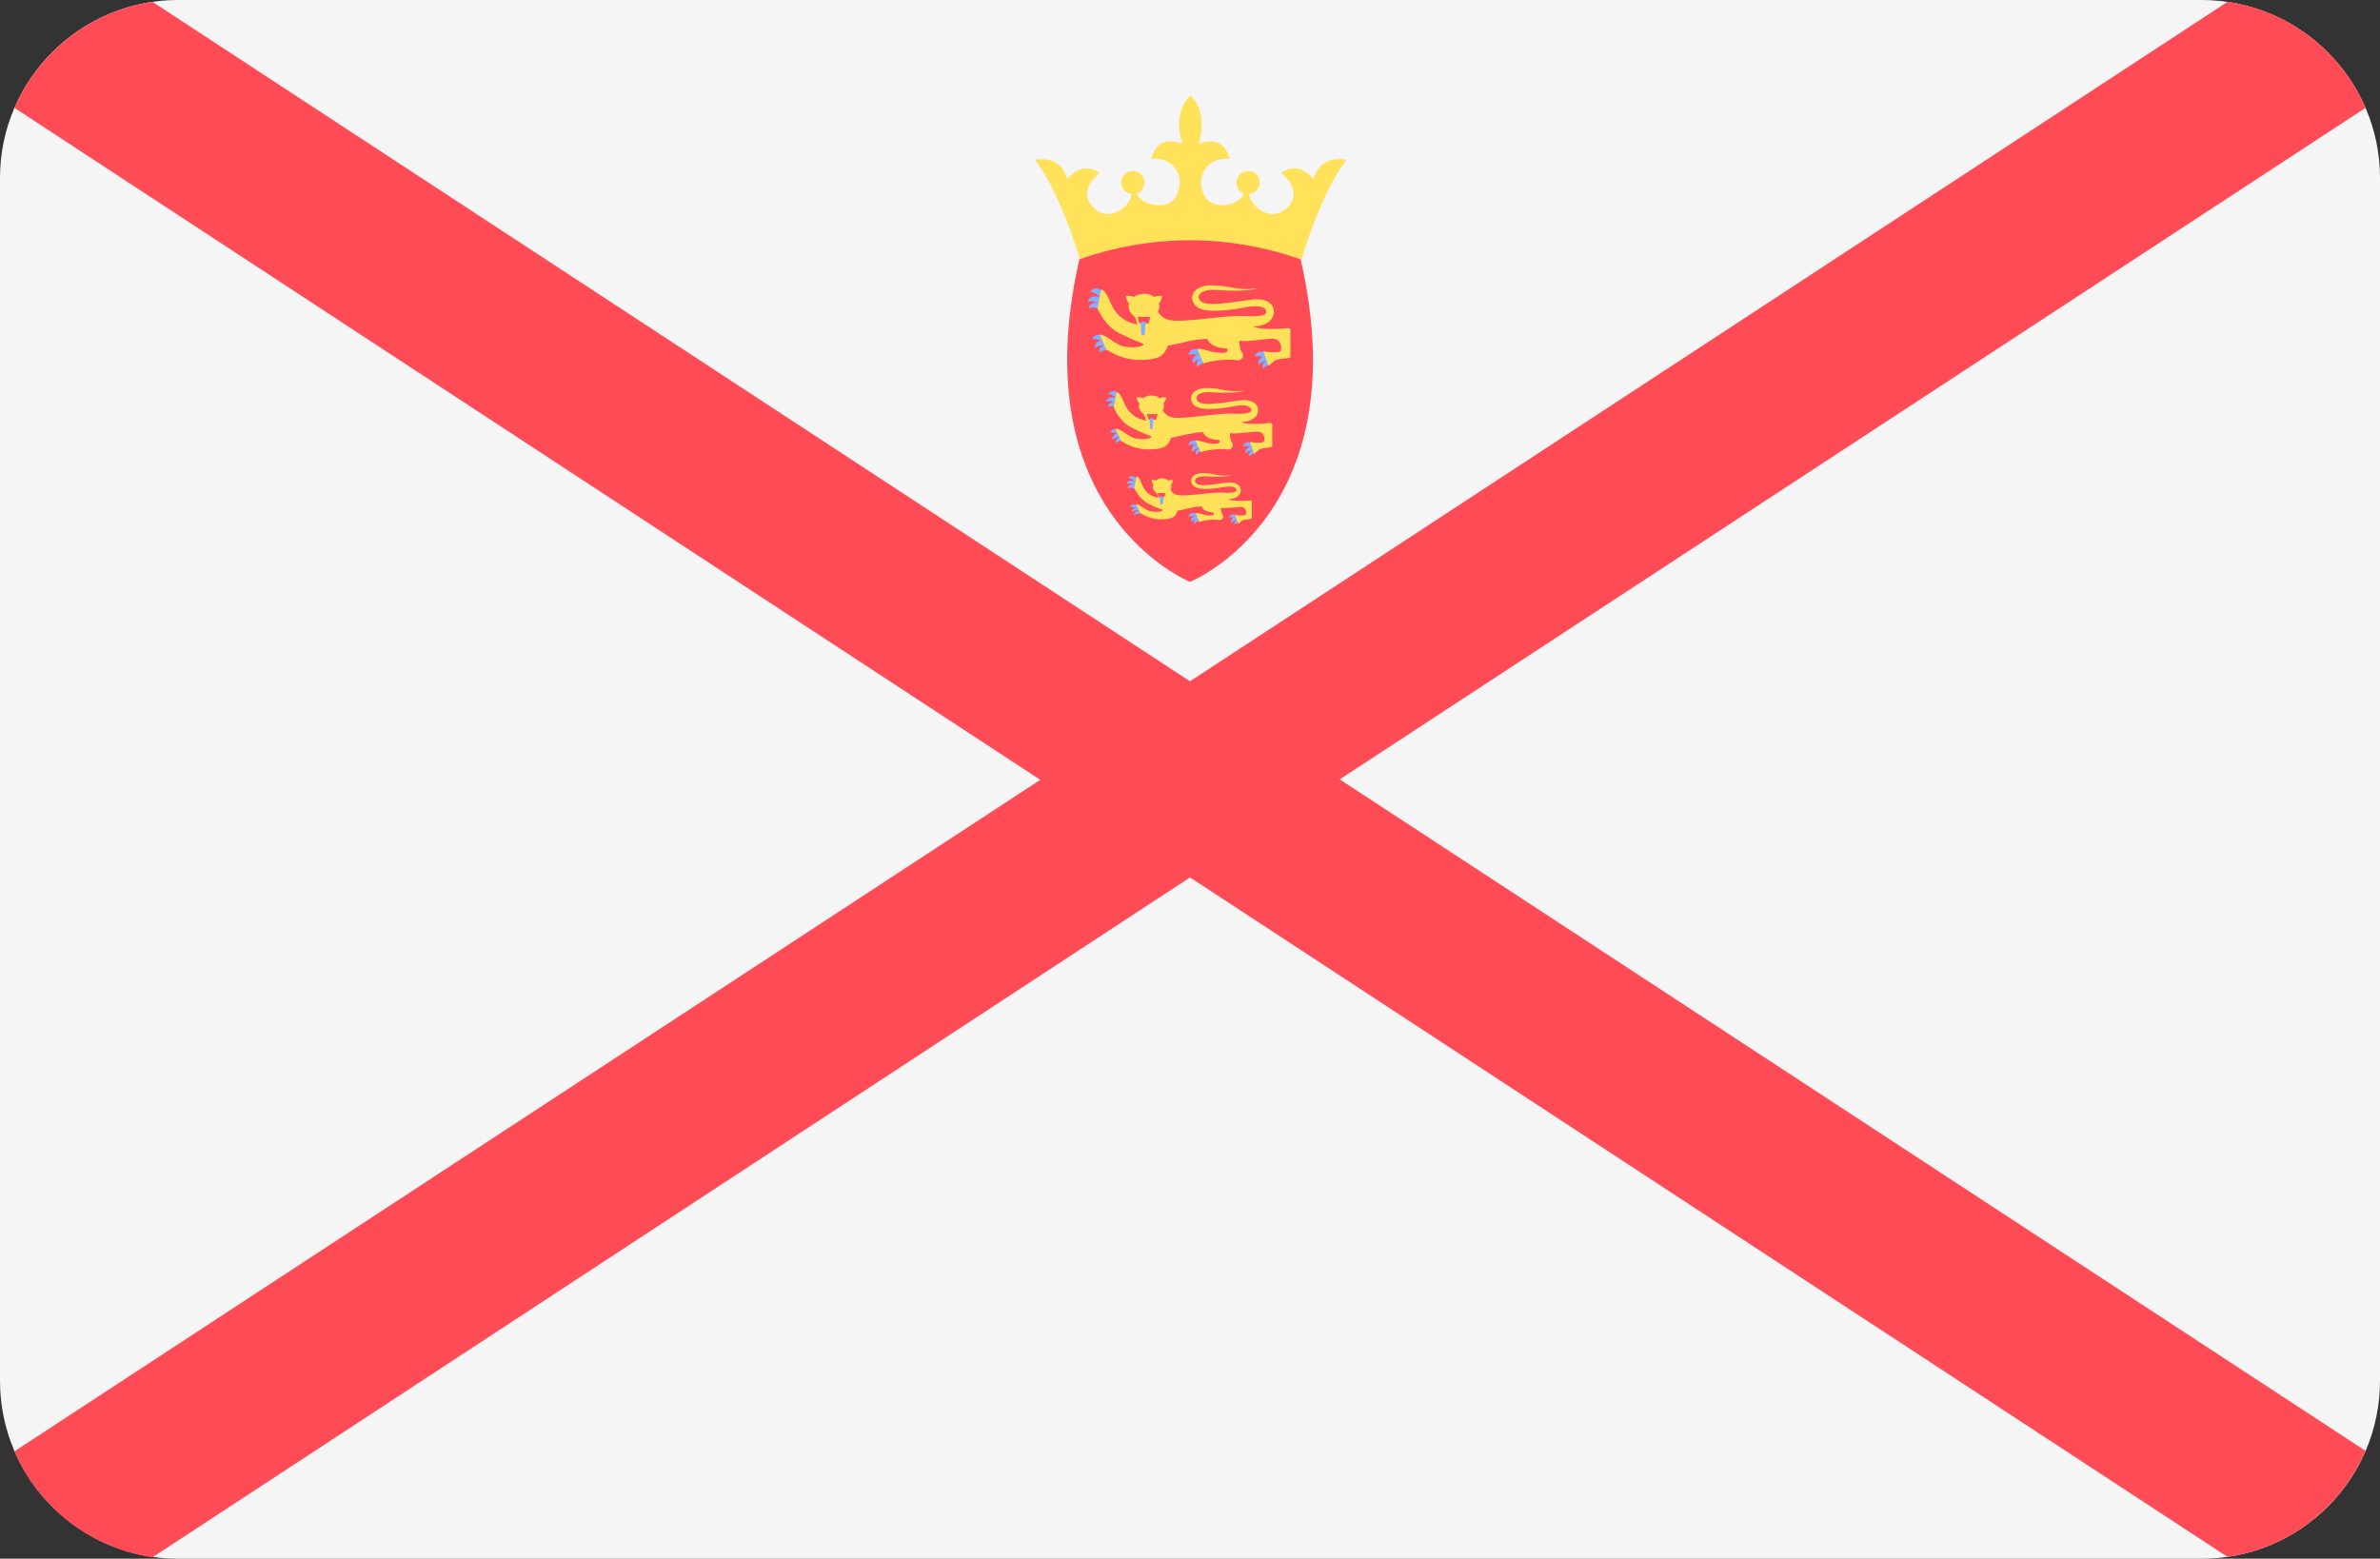 <?xml version="1.0" encoding="utf-8"?>
<!-- Generator: Adobe Illustrator 23.0.2, SVG Export Plug-In . SVG Version: 6.00 Build 0)  -->
<svg version="1.1" id="Layer_1" xmlns="http://www.w3.org/2000/svg" xmlns:xlink="http://www.w3.org/1999/xlink" x="0px" y="0px"
	 viewBox="0 0 512 335.4" style="enable-background:new 0 0 512 335.4;" xml:space="preserve">
<rect x="0" y="0" width="512" height="335.4" fill="#333333" stroke="none"/>
<style type="text/css">
	.st0{fill:#F5F5F5;}
	.st1{fill:#FF4B55;}
	.st2{fill:#FFE15A;}
	.st3{fill:#82AFFF;}
</style>
<path class="st0" d="M473.7,335.4H38.3C17.2,335.4,0,318.3,0,297.1V38.3C0,17.2,17.2,0,38.3,0h435.3C494.8,0,512,17.2,512,38.3
	v258.8C512,318.3,494.8,335.4,473.7,335.4z"/>
<path class="st1" d="M479.2,0.4L256,146.6L32.8,0.4C19.5,2.3,8.3,11.2,3.1,23.2l220.7,144.6L3.1,312.3c5.2,12,16.3,20.8,29.7,22.8
	L256,188.8L479.2,335c13.4-1.9,24.5-10.8,29.7-22.8L288.2,167.7L508.9,23.2C503.7,11.2,492.5,2.3,479.2,0.4z"/>
<path class="st2" d="M282.6,38.6c0,0-2.8-4.2-7-1.4c0,0,4.8,3.5,1.6,7.2c-3.5,3.9-8.2,0.1-8.5-2.7c1.3-0.1,2.3-1.1,2.3-2.4
	c0-1.4-1.1-2.5-2.5-2.5c-1.4,0-2.5,1.1-2.5,2.5c0,1.1,0.7,2,1.6,2.3c-0.6,2.4-6.8,4.2-8.6,0.3c-2-4.4,1.2-8.2,5.5-7.7
	c0,0-0.8-5.5-6.7-3.2c0,0,2.4-6.3-1.7-10.5c-4.2,4.2-1.7,10.5-1.7,10.5c-5.9-2.3-6.7,3.2-6.7,3.2c4.3-0.5,7.5,3.2,5.5,7.7
	c-1.8,3.9-8,2.1-8.6-0.3c0.9-0.3,1.6-1.2,1.6-2.3c0-1.4-1.1-2.5-2.5-2.5s-2.5,1.1-2.5,2.5c0,1.3,1,2.3,2.3,2.4
	c-0.3,2.8-5.1,6.6-8.5,2.7c-3.3-3.7,1.6-7.2,1.6-7.2c-4.2-2.8-7,1.4-7,1.4c-1.4-5.6-7-4.2-7-4.2c5.6,7,9.7,21.4,9.7,21.4h47.7
	c0,0,4.1-14.4,9.7-21.4C289.5,34.4,284,33,282.6,38.6z"/>
<path class="st1" d="M279.8,55.8c-7.7-2.7-15.8-4.1-23.8-4.1s-16.1,1.4-23.8,4.1c-12.5,54.8,23.8,69.4,23.8,69.4
	S292.4,110.6,279.8,55.8z"/>
<g>
	<path class="st3" d="M238.6,75.3c0,0-1.1-0.2-2.1,0.6c0,0-0.3-1.4,1.4-1.7C239.7,73.8,238.6,75.3,238.6,75.3z"/>
	<path class="st3" d="M237.2,73.5c0,0-0.9-0.7-2.2-0.5c0,0,0.3-1.4,2.1-0.8C238.8,72.8,237.2,73.5,237.2,73.5z"/>
	<path class="st3" d="M237.9,74.3c0,0-1.3-0.2-2.3,0.6c0,0-0.4-1.4,1.6-1.7C239.1,72.8,237.9,74.3,237.9,74.3z"/>
	<path class="st3" d="M259.6,77.9c0,0-1.2,0.1-2,1.1c0,0-0.7-1.3,1-2C260.4,76.2,259.6,77.9,259.6,77.9z"/>
	<path class="st3" d="M257.9,76.4c0,0-1.1-0.5-2.2,0c0,0,0-1.4,1.8-1.3C259.3,75.3,257.9,76.4,257.9,76.4z"/>
	<path class="st3" d="M258.8,77.1c0,0-1.3,0.1-2.1,1.1c0,0-0.7-1.3,1.1-2C259.6,75.4,258.8,77.1,258.8,77.1z"/>
	<path class="st3" d="M272.9,78.6c0,0-0.4,0-1.2,0.7c0,0-0.6-1.2,1.1-1.9C274.4,76.9,272.9,78.6,272.9,78.6z"/>
	<path class="st3" d="M272.1,76.9c0,0-1-0.5-2.1-0.1c0,0,0.1-1.4,1.8-1.1C273.5,75.9,272.1,76.9,272.1,76.9z"/>
	<path class="st3" d="M272.9,77.6c0,0-1.2,0-2.1,0.9c0,0-0.6-1.2,1.2-1.9C273.8,76,272.9,77.6,272.9,77.6z"/>
	<path class="st3" d="M236.6,66.6c0,0-1.1-0.7-2.4-0.3c0,0,0.2-1.5,2.2-1.1C238.4,65.7,236.6,66.6,236.6,66.6z"/>
	<path class="st3" d="M236.6,64c0,0-0.7-1.1-2.1-1.2c0,0,0.9-1.4,2.6-0.3C238.7,63.6,236.6,64,236.6,64z"/>
	<path class="st3" d="M236.6,65.4c0,0-1.1-0.8-2.6-0.5c0,0,0.3-1.6,2.4-1C238.5,64.5,236.6,65.4,236.6,65.4z"/>
</g>
<path class="st2" d="M269.6,70.2c1.8,0.1,4-0.7,4.4-2.6c0.4-2.2-1.5-3.3-4-3.2c-1.8,0.1-6.5,1.1-9.8,1c-3.3-0.1-3.4-3.4,1.6-3
	c7.4,0.5,8.6-0.4,8.6-0.4c-4,0.7-5.6-0.6-9.8-0.6c-4.2,0-5,2.9-3.3,4.5c1.9,1.8,8.9,0.6,10.7,0.2c1.8-0.3,4.2-0.4,4.4,0.9
	c0.2,1.2-2.9,1.1-5.1,1c-3.5-0.1-8.5,0.8-13.1,1c-3.8,0.2-4.3-0.9-5.1-1.9c0.2-0.4,0.3-0.8,0.3-1.2c0-0.2,0-0.4-0.1-0.6
	c0.3-0.3,0.6-0.8,0.7-1.6c0,0-1-0.2-1.7,0.2c-0.6-0.5-1.4-0.7-2.2-0.7c-0.9,0-1.6,0.3-2.2,0.7c-0.7-0.4-1.7-0.2-1.7-0.2
	c0.1,0.8,0.4,1.3,0.7,1.6c-0.1,0.2-0.1,0.4-0.1,0.6c0,0.8,0.4,1.5,1,2c0.3,0.2,0.5,0.6,0.6,0.9l0.1,0.5c0,0.2,0.2,0.4,0.4,0.5
	c-3.1-0.3-4.6-2.3-5.3-3.3c-0.8-1.2-1.4-3.9-2.7-4.2l-0.8,4.1c0,0,1.6,3.8,4.7,5.3c3.4,1.7,4.1,1.8,5.2,2.3c0.1,0.6-2.1,1-4.4,0.5
	c-1.6-0.3-3.8-2.6-5-2.5l1.4,3.2c3.9,2.5,7.3,2.5,10.2,2c2.1-0.4,2.8-2,3-2.8c0.8-0.2,1.8-0.3,4.6-1c1.2-0.3,2.6-0.4,3.9-0.5
	c0.4,0.9,1.3,2,4.3,2.1c0,0,0.7,1.2-1.8,0.9c-2.5-0.2-3.1-1-4.6-0.8l1.3,3.1c0,0,3.2-1.1,7.1-0.7c0,0,0.7,0.2,1.2-0.4
	c0.4-0.6,0.2-1-0.2-1.6c-0.2-0.3-0.4-1.3-0.4-2.2c1.4,0.4,5.8-0.5,7.4-0.4c1.6,0.1,1.8,2,1.5,2.6c-0.4,0.6-3.7,0.1-3.7,0.1l1.1,3.1
	c0,0,0.3-0.2,1.2-1c0.7-0.7,3.5-0.4,3.5-0.9v-5.7c0-0.3-0.2-0.5-0.5-0.5C270.8,71.2,269.6,70.2,269.6,70.2z"/>
<path class="st1" d="M244.7,68.2c0.1,0.2,0.2,0.4,0.2,0.6l0.1,0.5c0,0.2,0.2,0.3,0.4,0.3h1.4c0.2,0,0.3-0.1,0.4-0.3l0.1-0.5
	c0-0.2,0.1-0.4,0.2-0.6H244.7z"/>
<g>
	<path class="st3" d="M246,69.2c-0.3,0-0.6,0-0.6,0.5l0.1,2c0,0.3,0.2,0.5,0.4,0.5c0.2,0,0.4-0.2,0.4-0.5l0.1-2
		C246.6,69.3,246.4,69.2,246,69.2z"/>
	<path class="st3" d="M241.7,94.9c0,0-0.9-0.2-1.7,0.5c0,0-0.3-1.1,1.2-1.4C242.6,93.7,241.7,94.9,241.7,94.9z"/>
	<path class="st3" d="M240.6,93.5c0,0-0.7-0.6-1.8-0.4c0,0,0.3-1.1,1.7-0.7C242,92.8,240.6,93.5,240.6,93.5z"/>
	<path class="st3" d="M241.2,94.1c0,0-1-0.2-1.9,0.5c0,0-0.3-1.1,1.3-1.4C242.2,92.9,241.2,94.1,241.2,94.1z"/>
	<path class="st3" d="M258.9,97c0,0-1,0-1.6,0.9c0,0-0.5-1,0.8-1.6C259.5,95.7,258.9,97,258.9,97z"/>
	<path class="st3" d="M257.5,95.8c0,0-0.9-0.4-1.8,0c0,0,0-1.2,1.5-1C258.7,94.9,257.5,95.8,257.5,95.8z"/>
	<path class="st3" d="M258.2,96.3c0,0-1,0.1-1.7,0.9c0,0-0.6-1,0.9-1.7C258.9,95,258.2,96.3,258.2,96.3z"/>
	<path class="st3" d="M269.8,97.6c0,0-0.4,0-1,0.6c0,0-0.5-1,0.9-1.5C271,96.2,269.8,97.6,269.8,97.6z"/>
	<path class="st3" d="M269.1,96.2c0,0-0.8-0.4-1.7-0.1c0,0,0.1-1.1,1.5-0.9C270.3,95.4,269.1,96.2,269.1,96.2z"/>
	<path class="st3" d="M269.7,96.8c0,0-1,0-1.7,0.8c0,0-0.5-1,1-1.5C270.5,95.5,269.7,96.8,269.7,96.8z"/>
	<path class="st3" d="M240.2,87.8c0,0-0.9-0.6-1.9-0.3c0,0,0.2-1.2,1.8-0.9C241.6,87,240.2,87.8,240.2,87.8z"/>
	<path class="st3" d="M240.1,85.7c0,0-0.6-0.9-1.7-0.9c0,0,0.8-1.2,2.1-0.3C241.8,85.4,240.1,85.7,240.1,85.7z"/>
	<path class="st3" d="M240.1,86.8c0,0-0.9-0.7-2.1-0.4c0,0,0.3-1.3,2-0.8C241.7,86.1,240.1,86.8,240.1,86.8z"/>
</g>
<path class="st2" d="M267,90.8c1.5,0,3.3-0.6,3.6-2.1c0.3-1.8-1.2-2.7-3.3-2.6c-1.5,0.1-5.3,0.9-8,0.8c-2.7-0.1-2.8-2.8,1.3-2.5
	c6.1,0.4,7-0.4,7-0.4c-3.3,0.6-4.6-0.5-8-0.5s-4.1,2.4-2.7,3.7c1.6,1.5,7.2,0.5,8.7,0.2s3.4-0.3,3.6,0.8c0.1,0.9-2.4,0.9-4.2,0.8
	c-2.8-0.1-7,0.7-10.7,0.9c-3.1,0.2-3.5-0.7-4.2-1.6c0.2-0.3,0.3-0.6,0.3-1c0-0.2,0-0.3-0.1-0.5c0.2-0.3,0.5-0.7,0.6-1.3
	c0,0-0.8-0.1-1.4,0.2c-0.5-0.4-1.1-0.6-1.8-0.6s-1.3,0.2-1.8,0.6c-0.6-0.3-1.4-0.2-1.4-0.2c0.1,0.7,0.4,1.1,0.6,1.3
	c0,0.2-0.1,0.3-0.1,0.5c0,0.6,0.3,1.2,0.8,1.6c0.2,0.2,0.4,0.5,0.5,0.8l0.1,0.4c0,0.2,0.2,0.3,0.3,0.4c-2.5-0.3-3.7-1.8-4.3-2.7
	c-0.7-1-1.1-3.2-2.2-3.4l-0.6,3.3c0,0,1.3,3.1,3.8,4.3c2.8,1.4,3.3,1.5,4.3,1.9c0.1,0.5-1.7,0.8-3.6,0.4c-1.3-0.3-3.1-2.2-4.1-2
	l1.2,2.6c3.2,2,5.9,2,8.3,1.6c1.7-0.3,2.3-1.7,2.4-2.3c0.7-0.1,1.4-0.3,3.7-0.8c1-0.2,2.1-0.4,3.2-0.4c0.3,0.7,1,1.6,3.5,1.7
	c0,0,0.6,0.9-1.4,0.8c-2-0.2-2.6-0.8-3.7-0.7l1.1,2.5c0,0,2.6-0.9,5.8-0.6c0,0,0.6,0.2,0.9-0.4c0.4-0.5,0.2-0.8-0.1-1.3
	c-0.2-0.3-0.3-1.1-0.3-1.8c1.2,0.3,4.8-0.4,6.1-0.3c1.3,0.1,1.5,1.6,1.2,2.1c-0.3,0.5-3,0.1-3,0.1l0.9,2.5c0,0,0.3-0.1,1-0.8
	c0.6-0.5,2.9-0.4,2.9-0.8v-4.6c0-0.2-0.2-0.4-0.4-0.4C268.1,91.6,267,90.8,267,90.8z"/>
<path class="st1" d="M246.7,89.1c0.1,0.1,0.1,0.3,0.2,0.5L247,90c0,0.2,0.1,0.3,0.3,0.3h1.2c0.1,0,0.3-0.1,0.3-0.3l0.1-0.4
	c0-0.2,0.1-0.3,0.2-0.5H246.7z"/>
<g>
	<path class="st3" d="M247.8,90c-0.3,0-0.5,0-0.5,0.4l0.1,1.6c0,0.2,0.2,0.4,0.3,0.4c0.2,0,0.3-0.2,0.3-0.4l0.1-1.6
		C248.3,90,248.1,90,247.8,90z"/>
	<path class="st3" d="M245.3,110.5c0,0-0.7-0.1-1.3,0.4c0,0-0.2-0.8,0.9-1C245.9,109.6,245.3,110.5,245.3,110.5z"/>
	<path class="st3" d="M244.4,109.4c0,0-0.6-0.4-1.3-0.3c0,0,0.2-0.8,1.3-0.5C245.4,108.9,244.4,109.4,244.4,109.4z"/>
	<path class="st3" d="M244.9,109.8c0,0-0.8-0.1-1.4,0.4c0,0-0.2-0.8,1-1C245.6,109,244.9,109.8,244.9,109.8z"/>
	<path class="st3" d="M258.1,112.1c0,0-0.7,0-1.2,0.6c0,0-0.4-0.8,0.6-1.2C258.6,111.1,258.1,112.1,258.1,112.1z"/>
	<path class="st3" d="M257.1,111.2c0,0-0.6-0.3-1.4,0c0,0,0-0.9,1.1-0.8C258,110.5,257.1,111.2,257.1,111.2z"/>
	<path class="st3" d="M257.6,111.6c0,0-0.8,0-1.3,0.7c0,0-0.4-0.8,0.7-1.2S257.6,111.6,257.6,111.6z"/>
	<path class="st3" d="M266.3,112.5c0,0-0.3,0-0.7,0.4c0,0-0.3-0.8,0.7-1.1C267.2,111.5,266.3,112.5,266.3,112.5z"/>
	<path class="st3" d="M265.7,111.5c0,0-0.6-0.3-1.3-0.1c0,0,0.1-0.8,1.1-0.7C266.6,110.9,265.7,111.5,265.7,111.5z"/>
	<path class="st3" d="M266.2,111.9c0,0-0.7,0-1.3,0.6c0,0-0.4-0.8,0.7-1.2S266.2,111.9,266.2,111.9z"/>
	<path class="st3" d="M244.1,105.2c0,0-0.6-0.4-1.5-0.2c0,0,0.1-0.9,1.3-0.7C245.1,104.6,244.1,105.2,244.1,105.2z"/>
	<path class="st3" d="M244,103.6c0,0-0.4-0.7-1.3-0.7c0,0,0.6-0.9,1.6-0.2C245.3,103.4,244,103.6,244,103.6z"/>
	<path class="st3" d="M244,104.4c0,0-0.7-0.5-1.6-0.3c0,0,0.2-1,1.5-0.6C245.2,103.9,244,104.4,244,104.4z"/>
</g>
<path class="st2" d="M264.2,107.4c1.1,0,2.5-0.4,2.7-1.6c0.2-1.3-0.9-2-2.4-2c-1.1,0-4,0.7-6,0.6c-2-0.1-2.1-2.1,1-1.9
	c4.5,0.3,5.3-0.3,5.3-0.3c-2.4,0.5-3.4-0.4-6-0.4s-3.1,1.8-2,2.8c1.2,1.1,5.4,0.4,6.5,0.2c1.1-0.2,2.6-0.2,2.7,0.6
	c0.1,0.7-1.8,0.7-3.1,0.6c-2.1-0.1-5.2,0.5-8,0.6c-2.3,0.1-2.6-0.5-3.1-1.2c0.1-0.2,0.2-0.5,0.2-0.7c0-0.1,0-0.3-0.1-0.4
	c0.2-0.2,0.4-0.5,0.4-1c0,0-0.6-0.1-1,0.1c-0.4-0.3-0.8-0.5-1.3-0.5s-1,0.2-1.3,0.5c-0.4-0.2-1-0.1-1-0.1c0.1,0.5,0.3,0.8,0.4,1
	c0,0.1-0.1,0.2-0.1,0.4c0,0.5,0.2,0.9,0.6,1.2c0.2,0.1,0.3,0.3,0.4,0.6l0.1,0.3c0,0.1,0.1,0.3,0.2,0.3c-1.9-0.2-2.8-1.4-3.2-2
	c-0.5-0.7-0.8-2.4-1.6-2.6l-0.5,2.5c0,0,1,2.3,2.9,3.3c2.1,1.1,2.5,1.1,3.2,1.4c0.1,0.4-1.3,0.6-2.7,0.3c-1-0.2-2.3-1.6-3-1.5
	l0.9,1.9c2.4,1.5,4.4,1.5,6.2,1.2c1.3-0.2,1.7-1.2,1.8-1.7c0.5-0.1,1.1-0.2,2.8-0.6c0.7-0.2,1.6-0.3,2.4-0.3
	c0.2,0.5,0.8,1.2,2.6,1.3c0,0,0.4,0.7-1.1,0.6c-1.5-0.1-1.9-0.6-2.8-0.5l0.8,1.9c0,0,1.9-0.7,4.3-0.4c0,0,0.4,0.1,0.7-0.3
	c0.3-0.4,0.1-0.6-0.1-1c-0.1-0.2-0.2-0.8-0.3-1.3c0.9,0.2,3.6-0.3,4.5-0.2c1,0.1,1.1,1.2,0.9,1.6s-2.3,0.1-2.3,0.1l0.7,1.9
	c0,0,0.2-0.1,0.7-0.6c0.4-0.4,2.2-0.3,2.2-0.6V108c0-0.2-0.1-0.3-0.3-0.3C265,108,264.2,107.4,264.2,107.4z"/>
<path class="st1" d="M249,106.1c0.1,0.1,0.1,0.2,0.1,0.4l0.1,0.3c0,0.1,0.1,0.2,0.2,0.2h0.9c0.1,0,0.2-0.1,0.2-0.2l0.1-0.3
	c0-0.1,0.1-0.2,0.1-0.4H249z"/>
<path class="st3" d="M249.8,106.8c-0.2,0-0.4,0-0.3,0.3l0.1,1.2c0,0.2,0.1,0.3,0.3,0.3c0.1,0,0.2-0.1,0.3-0.3l0.1-1.2
	C250.2,106.8,250,106.8,249.8,106.8z"/>
</svg>
